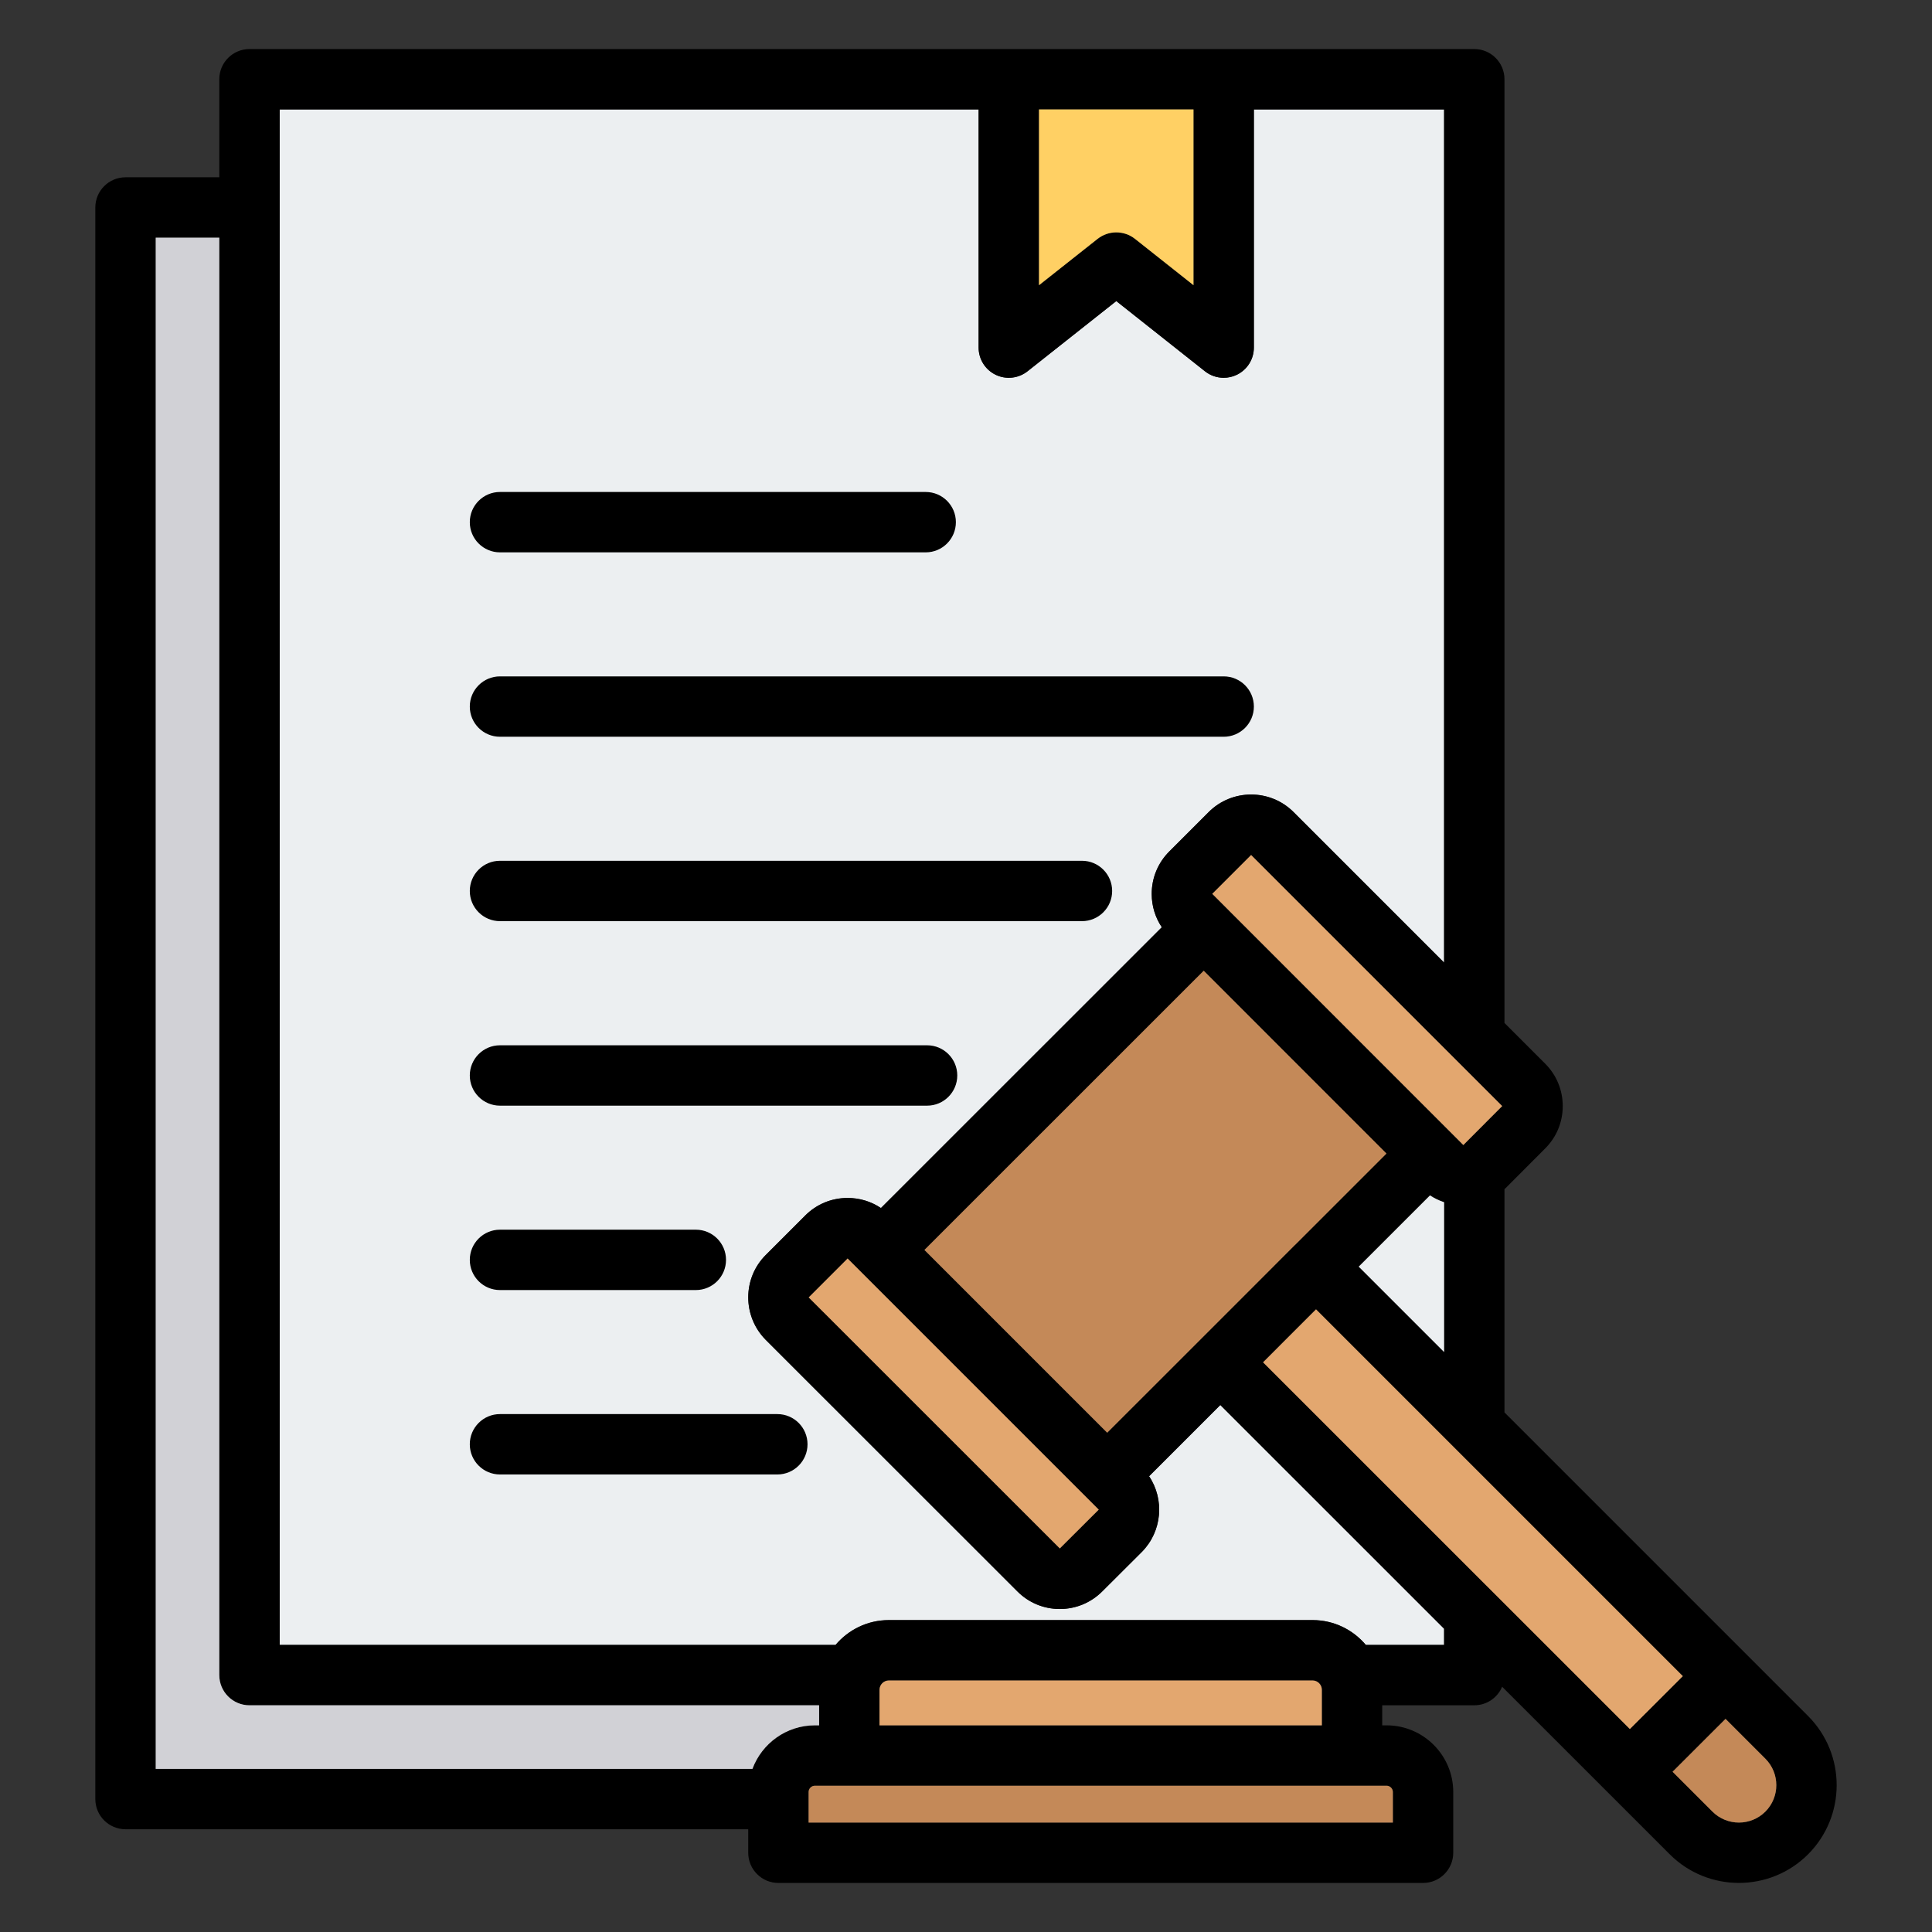 <svg id="Layer_1" viewBox="0 0 512 512" xmlns="http://www.w3.org/2000/svg" data-name="Layer 1"><rect x="0" y="0" width="512" height="512" fill="#333333" stroke="none"/><path d="m320.305 215.208s0 0 0 0c6.207-6.205 16.304-6.204 22.509 0l39.889 39.889v-226.097h-50.414v63.119c0 3.068-1.754 5.866-4.517 7.202-1.107.536-2.298.798-3.482.798-1.77 0-3.526-.587-4.967-1.728l-23.495-18.604-23.521 18.606c-2.407 1.903-5.688 2.263-8.449.927s-4.515-4.134-4.515-7.201v-63.119h-185.226v406.918h147.317c3.389-4.016 8.451-6.577 14.105-6.577h112.334c5.645 0 10.699 2.561 14.083 6.577h20.747v-4.291l-59.302-59.289-18.881 18.875c4.123 6.155 3.485 14.605-1.929 20.069l-10.493 10.465c-2.999 2.999-6.993 4.653-11.243 4.653h-.038c-4.25-.01-8.235-1.674-11.22-4.686l-66.67-66.642c-6.183-6.24-6.171-16.313 0-22.483l10.451-10.451c2.993-3.011 6.987-4.669 11.25-4.669 3.199 0 6.247.934 8.833 2.673l74.434-74.41c-1.732-2.57-2.673-5.611-2.68-8.803-.01-4.264 1.646-8.273 4.661-11.288l10.431-10.431z" fill="#eceff1"/><path d="m124.502 138.38c0-4.418 3.582-8 8-8h112.816c4.418 0 8 3.582 8 8s-3.582 8-8 8h-112.816c-4.418 0-8-3.582-8-8zm8 56.868h191.787c4.418 0 8-3.582 8-8s-3.582-8-8-8h-191.787c-4.418 0-8 3.582-8 8s3.582 8 8 8zm0 48.868h154.229c4.418 0 8-3.582 8-8s-3.582-8-8-8h-154.229c-4.418 0-8 3.582-8 8s3.582 8 8 8zm0 48.896h113.185c4.418 0 8-3.582 8-8s-3.582-8-8-8h-113.185c-4.418 0-8 3.582-8 8s3.582 8 8 8zm0 48.868h51.901c4.418 0 8-3.582 8-8s-3.582-8-8-8h-51.901c-4.418 0-8 3.582-8 8s3.582 8 8 8zm346.656 149.533c-5.053 5.053-11.691 7.579-18.328 7.579s-13.274-2.526-18.327-7.579l-44.419-44.408c-1.208 2.885-4.057 4.913-7.381 4.913h-24.399v5.316h1.156c9.741 0 17.666 7.925 17.666 17.666v16.101c0 4.418-3.582 8-8 8h-170.839c-4.418 0-8-3.582-8-8v-6.229h-165.024c-4.418 0-8-3.582-8-8v-421.785c0-4.418 3.582-8 8-8h24.853v-25.987c0-4.418 3.582-8 8-8h324.586c4.418 0 8 3.582 8 8v250.097l10.781 10.781c3.016 3.015 4.67 7.024 4.661 11.289-.01 4.25-1.674 8.235-4.687 11.219l-10.397 10.425c-.115.114-.24.21-.357.32v59.172l80.455 80.455c10.105 10.105 10.105 26.548 0 36.654zm-144.437-130.381 97.211 97.189 14.038-14.022-97.211-97.21-7.022 7.02-7.016 7.024zm8.573-31.204 24.134-24.126-48.429-48.449-74.017 73.992 48.439 48.439 36.578-36.565 13.092-13.106c.065-.065.136-.122.203-.184zm-118.668 3.687-10.314 10.314 66.552 66.524 10.314-10.286zm96.634-96.634 66.538 66.566 10.3-10.328-66.538-66.538zm10.358-10.359s0 0 0 0zm51.085 131.782v-39.703c-1.304-.435-2.563-1.03-3.737-1.809l-18.891 18.884zm-107.36-282.713 15.524-12.28c2.911-2.301 7.021-2.301 9.93.002l15.493 12.268v-46.581h-40.946v46.591zm-234.08 393.18h158.141c2.499-6.724 8.963-11.537 16.547-11.537h1.127v-5.316h-150.961c-4.418 0-8-3.582-8-8v-380.931h-16.853v405.784zm326.196 4.463h-151.508c-.903 0-1.666.763-1.666 1.666v8.101h154.839v-8.101c0-.903-.763-1.666-1.666-1.666zm-17.156-16v-9.433c0-1.333-1.113-2.46-2.431-2.46h-112.334c-1.333 0-2.459 1.126-2.459 2.46v9.433h117.225zm32.399-25.607-59.302-59.289-18.881 18.875c4.123 6.155 3.485 14.605-1.929 20.069l-10.493 10.465c-2.999 2.999-6.993 4.653-11.243 4.653h-.038c-4.25-.01-8.235-1.674-11.22-4.686l-66.67-66.642c-6.183-6.24-6.171-16.313 0-22.483l10.451-10.451c2.993-3.011 6.987-4.669 11.25-4.669 3.199 0 6.247.934 8.833 2.673l74.434-74.41c-1.732-2.57-2.673-5.611-2.68-8.803-.01-4.264 1.646-8.273 4.661-11.288l10.431-10.431s0 0 0 0c6.207-6.205 16.304-6.204 22.509 0l39.889 39.889v-226.099h-50.414v63.119c0 3.068-1.754 5.866-4.517 7.202-1.107.536-2.298.798-3.482.798-1.77 0-3.526-.587-4.967-1.728l-23.495-18.604-23.521 18.606c-2.407 1.903-5.688 2.263-8.449.927s-4.515-4.134-4.515-7.201v-63.119h-185.227v406.918h147.317c3.389-4.016 8.451-6.577 14.105-6.577h112.334c5.645 0 10.699 2.561 14.083 6.577h20.747v-4.291zm85.141 34.445-10.56-10.56-14.037 14.021 10.568 10.566c3.868 3.868 10.161 3.868 14.028 0 3.867-3.867 3.867-10.16 0-14.027zm-261.842-91.324h-73.5c-4.418 0-8 3.582-8 8s3.582 8 8 8h73.5c4.418 0 8-3.582 8-8s-3.582-8-8-8z"/><path d="m382.703 318.601c-1.304-.435-2.563-1.03-3.737-1.809l-18.891 18.884 22.628 22.628z" fill="#eceff1"/><path d="m329.999 343.118 13.092-13.106c.065-.065.136-.122.203-.184l24.134-24.126-48.429-48.449-74.017 73.992 48.439 48.439 36.578-36.565z" fill="#c48958"/><path d="m214.311 343.829 66.553 66.524 10.314-10.286-66.552-66.552z" fill="#e3a76f"/><path d="m300.796 63.313 15.493 12.268v-46.581h-40.946v46.591l15.524-12.28c2.911-2.301 7.021-2.301 9.93.002z" fill="#ffd064"/><path d="m321.26 236.881 66.537 66.566 10.3-10.328-66.538-66.538z" fill="#e3a76f"/><path d="m453.816 480.099c3.868 3.868 10.161 3.868 14.028 0 3.867-3.867 3.867-10.16 0-14.027l-10.56-10.56-14.037 14.021 10.568 10.566z" fill="#c48958"/><path d="m347.872 445.341h-112.334c-1.333 0-2.459 1.126-2.459 2.46v9.433h117.225v-9.433c0-1.333-1.113-2.46-2.431-2.46z" fill="#e3a76f"/><path d="m341.737 354.007-7.016 7.024 97.211 97.189 14.038-14.022-97.211-97.21z" fill="#e3a76f"/><path d="m215.951 457.234h1.127v-5.316h-150.961c-4.418 0-8-3.582-8-8v-380.931h-16.853v405.784h158.141c2.499-6.724 8.963-11.537 16.547-11.537z" fill="#d1d1d6"/><path d="m214.286 474.899v8.101h154.839v-8.101c0-.903-.763-1.666-1.666-1.666h-151.508c-.903 0-1.666.763-1.666 1.666z" fill="#c48958"/></svg>